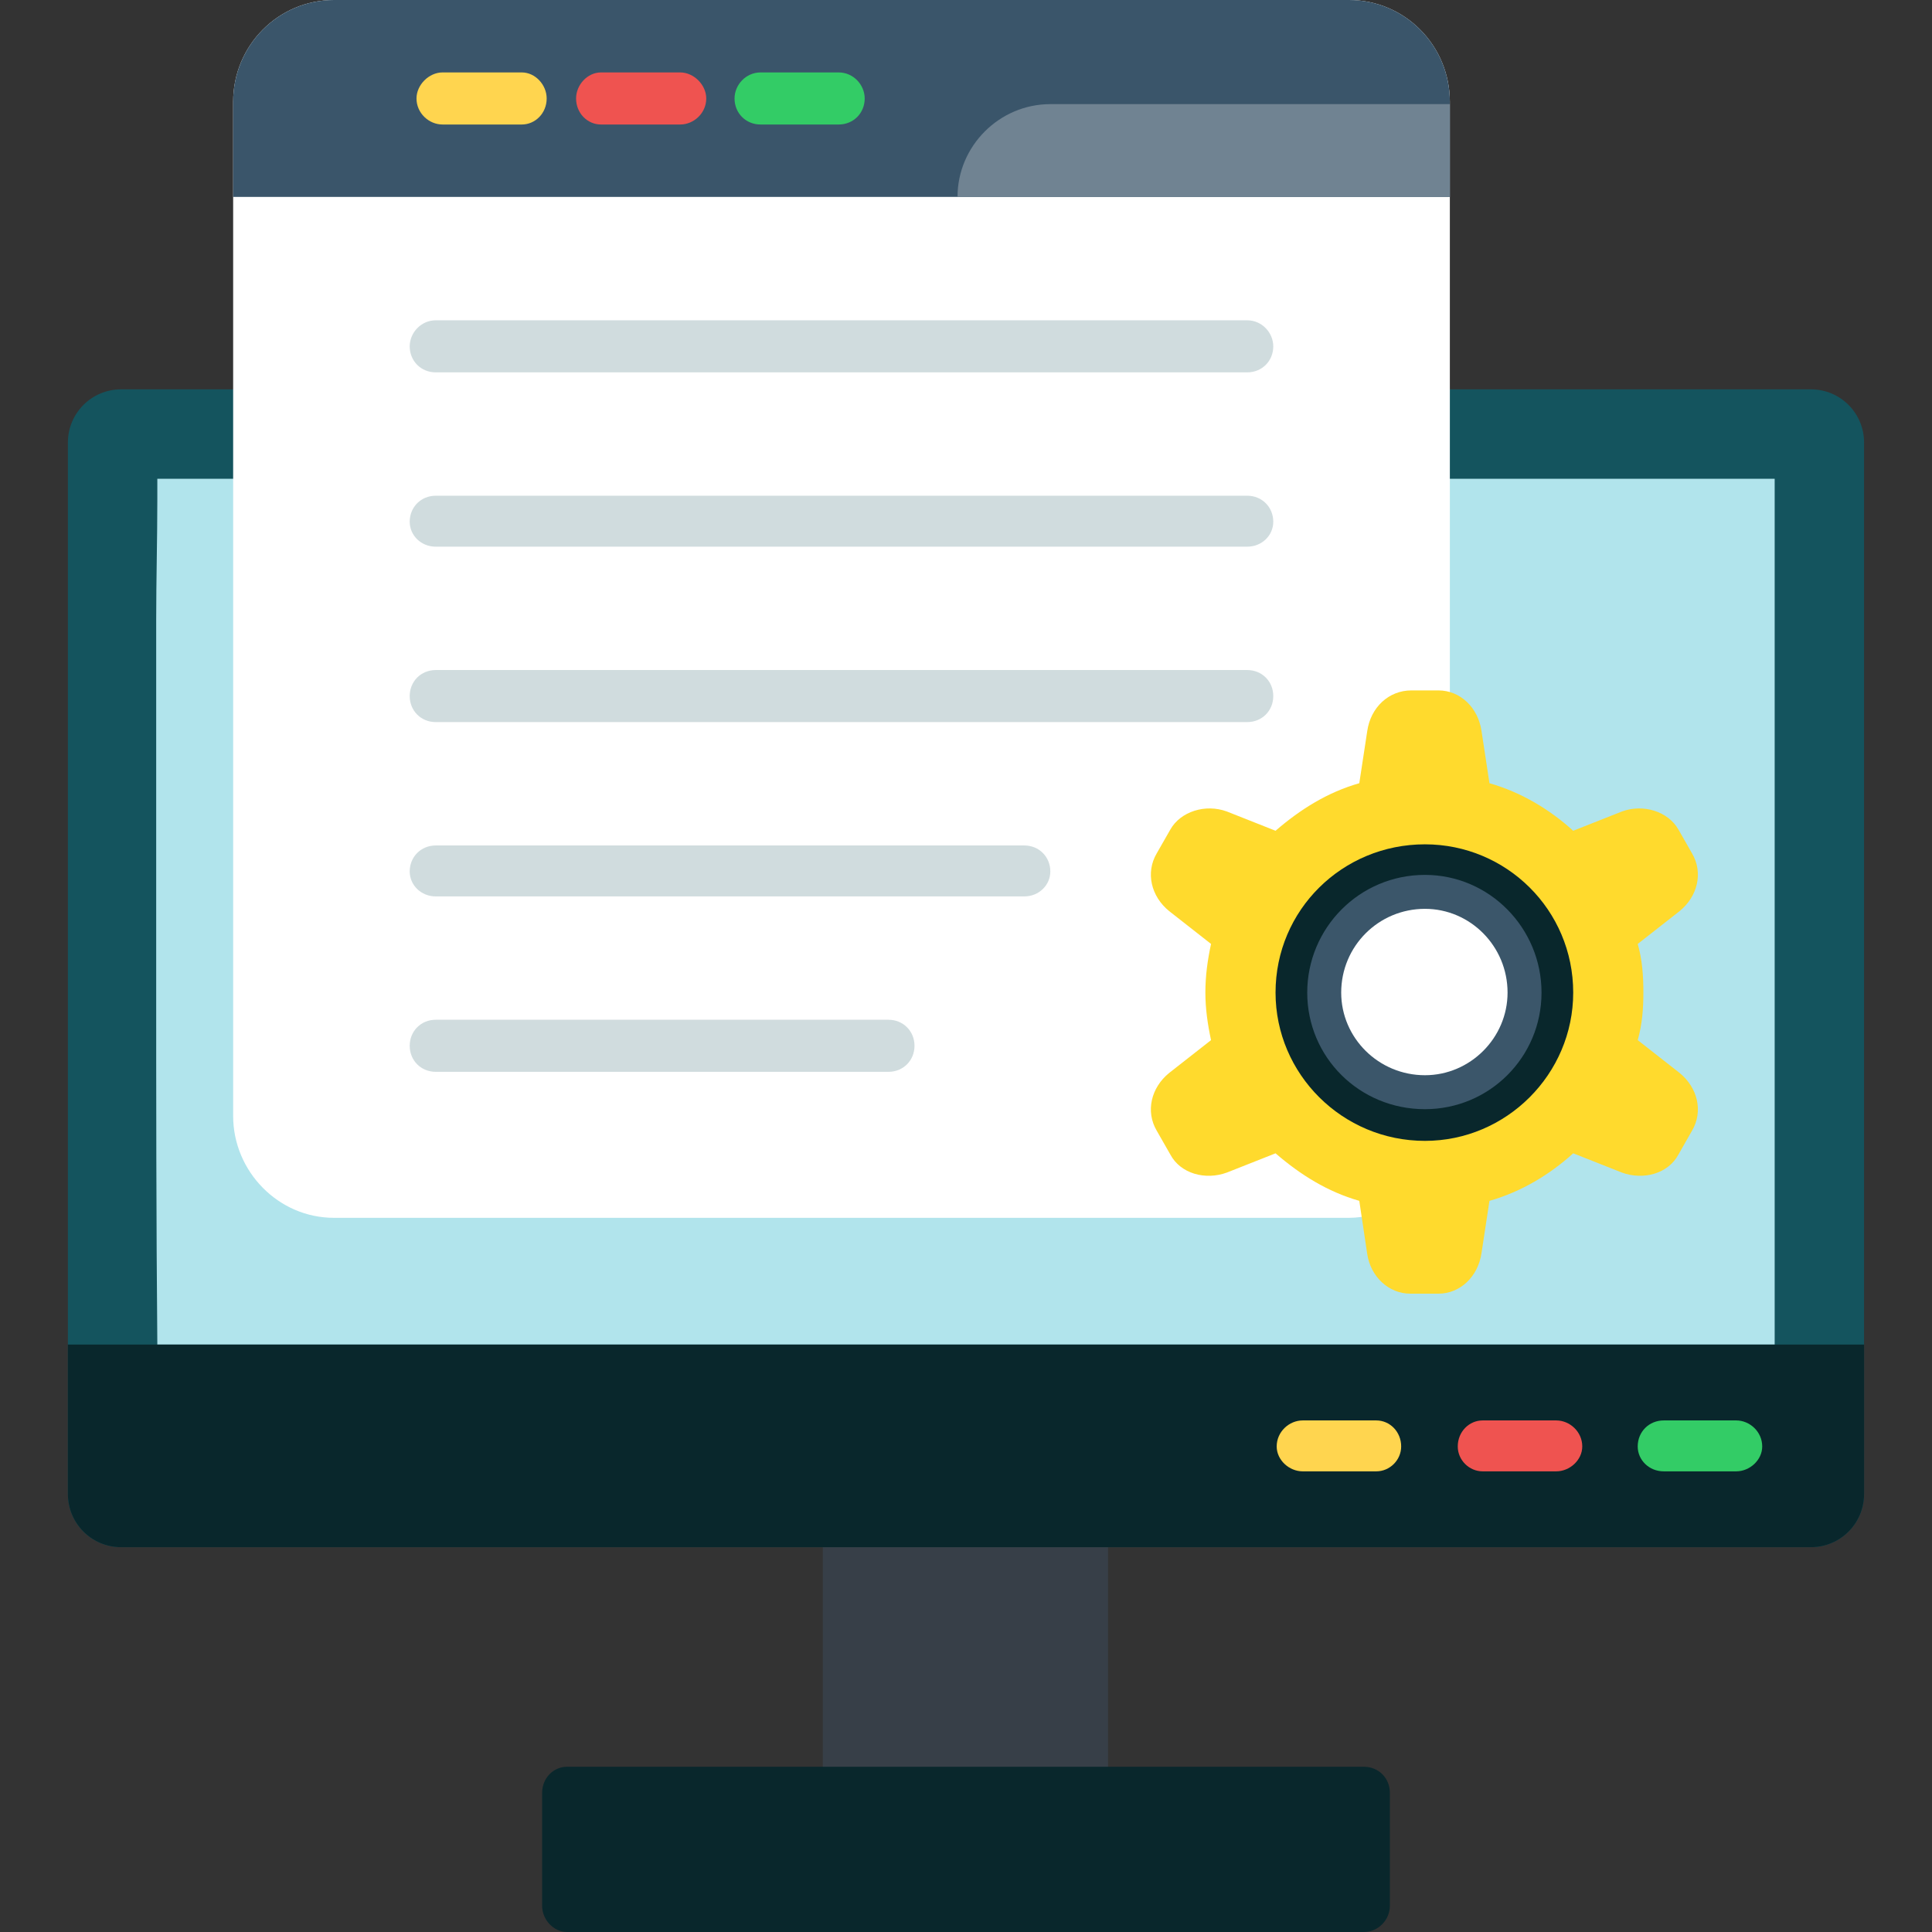 <svg xmlns="http://www.w3.org/2000/svg" width="90" height="90" viewBox="0 0 90 90" fill="none"><rect x="0" y="0" width="90" height="90" fill="#333333" stroke="none"/><g clip-path="url(#clip0_5_2915)"><path fill-rule="evenodd" clip-rule="evenodd" d="M50.457 84.728H39.543C38.858 84.728 38.33 84.148 38.33 83.515V70.914C38.33 70.228 38.858 69.701 39.543 69.701H50.457C51.09 69.701 51.617 70.228 51.617 70.914V83.515C51.617 84.148 51.09 84.728 50.457 84.728Z" fill="#373F48"></path><path fill-rule="evenodd" clip-rule="evenodd" d="M84.358 72.074H5.641C4.271 72.074 3.163 70.967 3.163 69.596V20.615C3.163 19.244 4.271 18.137 5.641 18.137H84.358C85.729 18.137 86.836 19.244 86.836 20.615V69.596C86.836 70.967 85.729 72.074 84.358 72.074Z" fill="#14545E"></path><path fill-rule="evenodd" clip-rule="evenodd" d="M7.329 22.302V23.251C7.329 25.149 7.276 26.995 7.276 28.893V45.237C7.276 51.037 7.276 56.837 7.329 62.636H82.671V22.302C57.575 22.302 32.425 22.302 7.329 22.302Z" fill="#B1E4EC"></path><path fill-rule="evenodd" clip-rule="evenodd" d="M84.358 72.074H5.641C4.271 72.074 3.163 70.967 3.163 69.596V62.636H86.836V69.596C86.836 70.967 85.729 72.074 84.358 72.074Z" fill="#09272C"></path><path fill-rule="evenodd" clip-rule="evenodd" d="M80.879 68.541H77.504C76.819 68.541 76.291 68.014 76.291 67.381C76.291 66.696 76.819 66.169 77.504 66.169H80.879C81.511 66.169 82.091 66.696 82.091 67.381C82.091 68.014 81.511 68.541 80.879 68.541Z" fill="#33CC66"></path><path fill-rule="evenodd" clip-rule="evenodd" d="M57.944 54.306H60.158C59.894 54.148 59.684 53.937 59.42 53.726L57.944 54.306Z" fill="#DECF95"></path><path fill-rule="evenodd" clip-rule="evenodd" d="M62.847 56.731H15.553C12.97 56.731 10.861 54.569 10.861 51.986V4.745C10.861 2.109 12.97 0 15.553 0H62.847C65.43 0 67.54 2.109 67.54 4.745V33.374C67.54 34.06 67.012 34.587 66.379 34.587H66.01L65.536 37.592C65.483 38.12 65.114 38.489 64.64 38.594C63.111 38.963 61.687 39.754 60.633 40.914C60.264 41.283 59.789 41.388 59.315 41.23L56.415 40.123L56.098 40.703L58.524 42.601C58.893 42.917 59.051 43.445 58.893 43.919C58.682 44.657 58.524 45.448 58.524 46.239C58.524 47.03 58.682 47.768 58.893 48.559C59.051 49.033 58.893 49.508 58.524 49.824L56.098 51.775L56.415 52.302L59.315 51.195C59.789 51.037 60.264 51.142 60.633 51.511C61.687 52.671 63.111 53.515 64.64 53.831C65.114 53.937 65.483 54.358 65.536 54.833L65.589 54.938C65.641 55.466 65.378 55.993 64.956 56.204C64.271 56.52 63.585 56.731 62.847 56.731Z" fill="white"></path><path fill-rule="evenodd" clip-rule="evenodd" d="M58.102 17.346H20.299C19.613 17.346 19.086 16.819 19.086 16.134C19.086 15.501 19.613 14.921 20.299 14.921H58.102C58.787 14.921 59.314 15.501 59.314 16.134C59.314 16.819 58.787 17.346 58.102 17.346Z" fill="#14545E" fill-opacity="0.2"></path><path fill-rule="evenodd" clip-rule="evenodd" d="M58.102 25.466H20.299C19.613 25.466 19.086 24.939 19.086 24.306C19.086 23.62 19.613 23.093 20.299 23.093H58.102C58.787 23.093 59.314 23.62 59.314 24.306C59.314 24.939 58.787 25.466 58.102 25.466Z" fill="#14545E" fill-opacity="0.2"></path><path fill-rule="evenodd" clip-rule="evenodd" d="M58.102 33.638H20.299C19.613 33.638 19.086 33.111 19.086 32.425C19.086 31.74 19.613 31.213 20.299 31.213H58.102C58.787 31.213 59.314 31.74 59.314 32.425C59.314 33.111 58.787 33.638 58.102 33.638Z" fill="#14545E" fill-opacity="0.2"></path><path fill-rule="evenodd" clip-rule="evenodd" d="M47.715 41.758H20.299C19.613 41.758 19.086 41.23 19.086 40.597C19.086 39.912 19.613 39.385 20.299 39.385H47.715C48.401 39.385 48.928 39.912 48.928 40.597C48.928 41.23 48.401 41.758 47.715 41.758Z" fill="#14545E" fill-opacity="0.2"></path><path fill-rule="evenodd" clip-rule="evenodd" d="M41.388 49.93H20.299C19.613 49.93 19.086 49.403 19.086 48.717C19.086 48.032 19.613 47.504 20.299 47.504H41.388C42.074 47.504 42.601 48.032 42.601 48.717C42.601 49.403 42.074 49.93 41.388 49.93Z" fill="#14545E" fill-opacity="0.2"></path><path fill-rule="evenodd" clip-rule="evenodd" d="M63.532 90H26.415C25.782 90 25.255 89.42 25.255 88.787V83.515C25.255 82.829 25.782 82.302 26.415 82.302H63.532C64.218 82.302 64.745 82.829 64.745 83.515V88.787C64.745 89.42 64.218 90 63.532 90Z" fill="#09272C"></path><path fill-rule="evenodd" clip-rule="evenodd" d="M72.495 68.541H69.068C68.436 68.541 67.908 68.014 67.908 67.381C67.908 66.696 68.436 66.169 69.068 66.169H72.495C73.128 66.169 73.708 66.696 73.708 67.381C73.708 68.014 73.128 68.541 72.495 68.541Z" fill="#EF5350"></path><path fill-rule="evenodd" clip-rule="evenodd" d="M64.112 68.541H60.685C60.053 68.541 59.473 68.014 59.473 67.381C59.473 66.696 60.053 66.169 60.685 66.169H64.112C64.745 66.169 65.272 66.696 65.272 67.381C65.272 68.014 64.745 68.541 64.112 68.541Z" fill="#FFD54F"></path><path fill-rule="evenodd" clip-rule="evenodd" d="M67.012 60.264H65.694C64.692 60.264 63.849 59.473 63.691 58.418L63.321 55.94C61.845 55.518 60.58 54.728 59.42 53.726L57.153 54.622C56.151 54.991 54.991 54.675 54.517 53.779L53.884 52.671C53.357 51.775 53.62 50.668 54.464 49.982L56.415 48.453C56.256 47.715 56.151 46.977 56.151 46.239C56.151 45.448 56.256 44.71 56.415 43.972L54.464 42.443C53.62 41.758 53.357 40.65 53.884 39.754L54.517 38.647C54.991 37.803 56.151 37.434 57.153 37.803L59.42 38.7C60.58 37.698 61.845 36.907 63.321 36.485L63.691 34.06C63.849 32.953 64.692 32.162 65.747 32.162H67.012C68.014 32.162 68.858 32.953 69.016 34.06L69.385 36.485C70.861 36.907 72.179 37.698 73.286 38.7L75.553 37.803C76.555 37.434 77.715 37.803 78.19 38.647L78.822 39.754C79.35 40.65 79.086 41.758 78.242 42.443L76.292 43.972C76.502 44.71 76.555 45.448 76.555 46.239C76.555 46.977 76.502 47.715 76.292 48.453L78.242 49.982C79.086 50.668 79.35 51.775 78.822 52.671L78.19 53.779C77.715 54.675 76.555 54.991 75.553 54.622L73.286 53.726C72.179 54.728 70.861 55.518 69.385 55.94L69.016 58.365C68.858 59.473 68.014 60.264 67.012 60.264Z" fill="#FFDA2D"></path><path fill-rule="evenodd" clip-rule="evenodd" d="M66.379 53.146C62.531 53.146 59.42 50.035 59.42 46.239C59.42 42.39 62.531 39.332 66.379 39.332C70.176 39.332 73.286 42.39 73.286 46.239C73.286 50.035 70.176 53.146 66.379 53.146Z" fill="#09272C"></path><path fill-rule="evenodd" clip-rule="evenodd" d="M66.379 51.67C63.322 51.67 60.896 49.244 60.896 46.239C60.896 43.234 63.322 40.756 66.379 40.756C69.385 40.756 71.81 43.234 71.81 46.239C71.81 49.244 69.385 51.67 66.379 51.67Z" fill="#3B566A"></path><path fill-rule="evenodd" clip-rule="evenodd" d="M66.38 50.088C64.218 50.088 62.478 48.348 62.478 46.239C62.478 44.077 64.218 42.337 66.38 42.337C68.489 42.337 70.228 44.077 70.228 46.239C70.228 48.348 68.489 50.088 66.38 50.088Z" fill="white"></path><path fill-rule="evenodd" clip-rule="evenodd" d="M15.553 0C12.97 0 10.861 2.109 10.861 4.745V9.174H67.54V4.745C67.54 2.109 65.43 0 62.847 0H15.553Z" fill="#3A556A"></path><path fill-rule="evenodd" clip-rule="evenodd" d="M24.306 5.8H20.615C19.982 5.8 19.402 5.272 19.402 4.587C19.402 3.954 19.982 3.374 20.615 3.374H24.306C24.938 3.374 25.466 3.954 25.466 4.587C25.466 5.272 24.938 5.8 24.306 5.8Z" fill="#FFD54F"></path><path fill-rule="evenodd" clip-rule="evenodd" d="M31.687 5.8H27.996C27.364 5.8 26.836 5.272 26.836 4.587C26.836 3.954 27.364 3.374 27.996 3.374H31.687C32.32 3.374 32.9 3.954 32.9 4.587C32.9 5.272 32.32 5.8 31.687 5.8Z" fill="#EF5350"></path><path fill-rule="evenodd" clip-rule="evenodd" d="M39.068 5.8H35.43C34.745 5.8 34.218 5.272 34.218 4.587C34.218 3.954 34.745 3.374 35.43 3.374H39.068C39.754 3.374 40.281 3.954 40.281 4.587C40.281 5.272 39.754 5.8 39.068 5.8Z" fill="#33CC66"></path><path fill-rule="evenodd" clip-rule="evenodd" d="M67.54 9.174H44.605C44.605 6.801 46.555 4.851 48.928 4.851H67.54V9.174Z" fill="#708392"></path></g><defs><clipPath id="clip0_5_2915"><rect width="90" height="90" fill="white"></rect></clipPath></defs></svg>